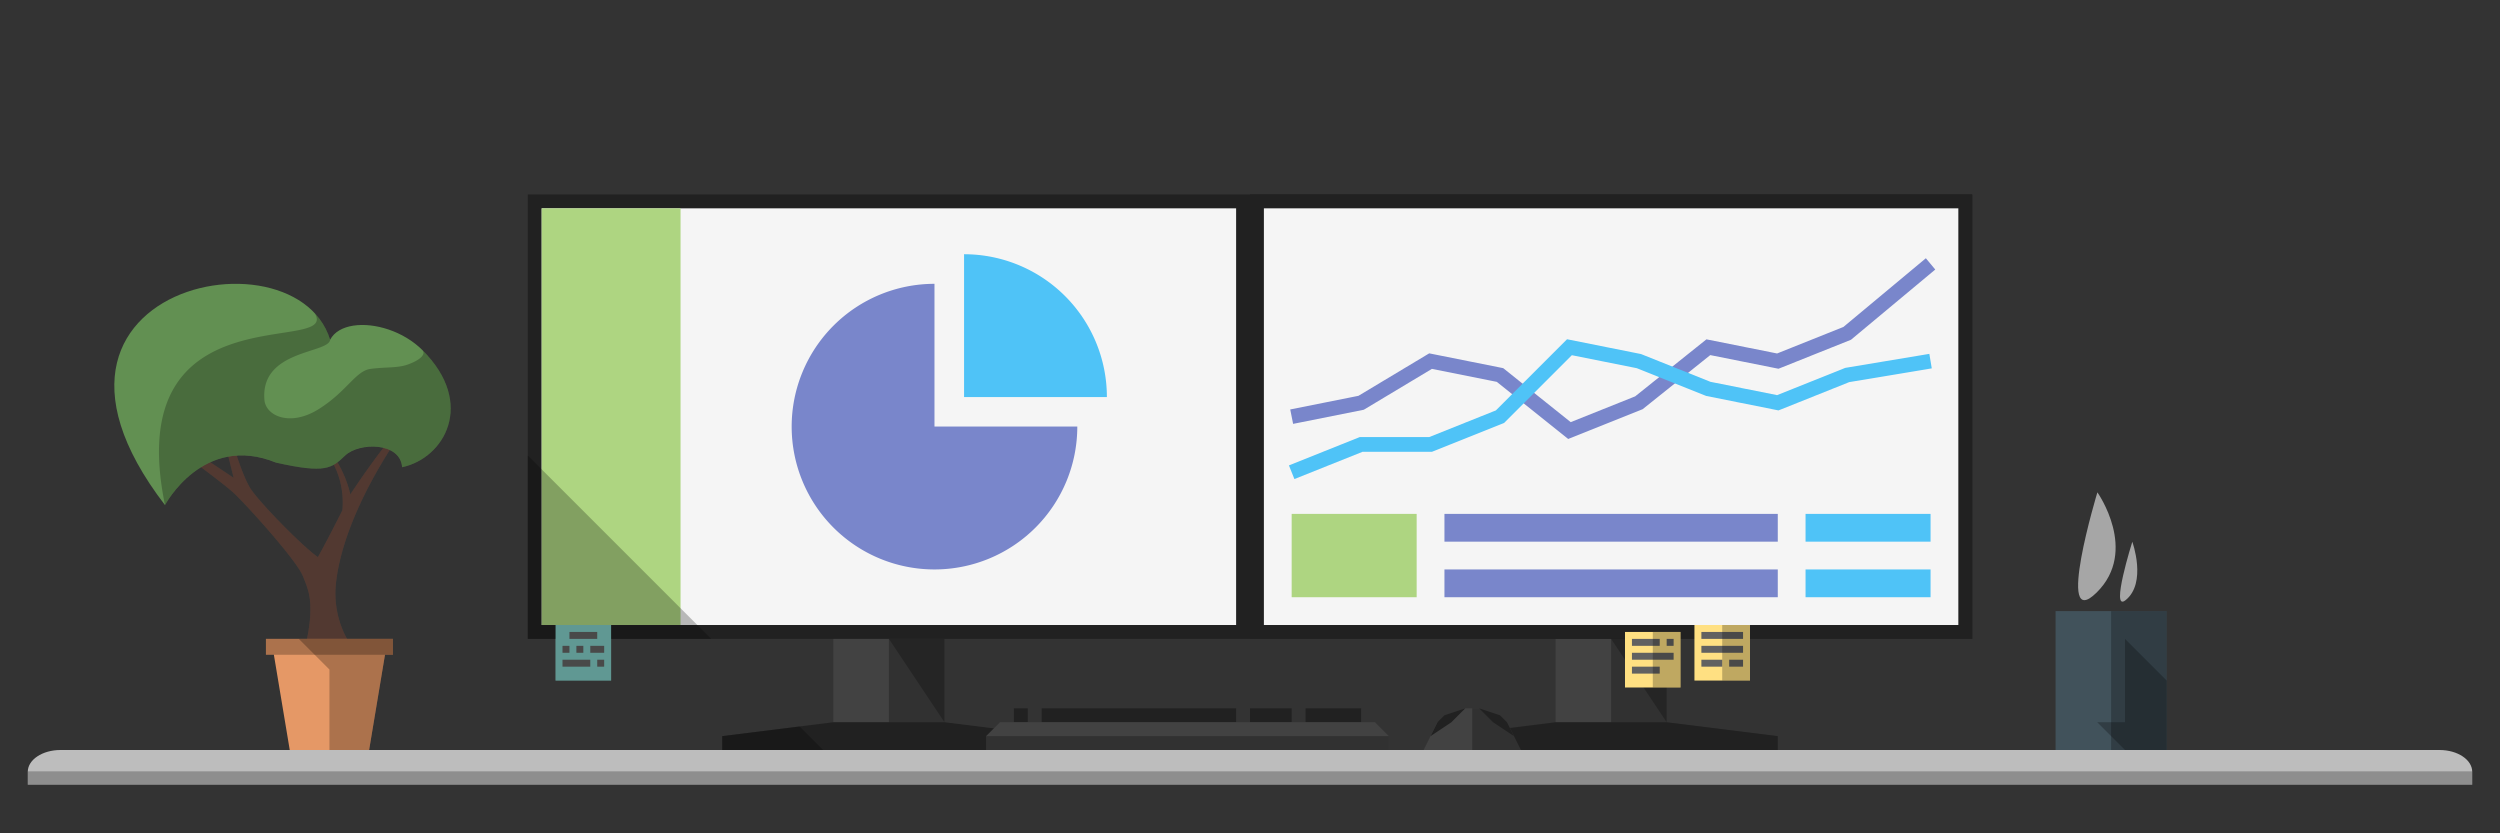 <?xml version="1.0" encoding="UTF-8"?>
<svg xmlns="http://www.w3.org/2000/svg" width="90cm" height="30cm" viewBox="0 0 2551.181 850.39">
  <rect x="0" y="0" width="2551.181" height="850.39" fill="#333333" stroke="none"/>
  <defs>
    <style>.a{fill:#6d4c41;}.b{opacity:0.25;}.c{fill:#424242;}.d{fill:#212121;}.e{fill:#f5f5f5;}.f{fill:#7986cb;}.g{fill:#4fc3f7;}.h{fill:#aed581;}.i,.j{fill:none;stroke-miterlimit:10;stroke-width:15px;}.i{stroke:#7986cb;}.j{stroke:#4fc3f7;}.k{fill:#41525b;}.l{fill:#ccc;opacity:0.75;}.m{fill:#e59866;}.n{fill:#bdbdbd;}.o{fill:#ffe082;}.p{fill:#80cbc4;}.q{fill:#616161;}.r{fill:#629052;}</style>
  </defs>
  <title>software</title>
  <path class="a" d="M409.062,442.05h-5.667s-17.5,19.575-45.922,62.493C351.32,476.648,333.896,456.5,333.896,456.5l-3.25,2.75c21.453,25.212,19.457,55.018,18.71,61.564-8.856,17.594-17.759,34.754-24.955,47.723-16.147-11.397-57.666-53.888-67.941-68.719-10.248-14.791-21.814-57.769-21.814-57.769h-7.465L238.419,487.581,170.122,442.05H158.062s67.269,48.713,80.464,61.021c13.224,12.336,63.439,67.986,70.268,84.184,6.814,16.161,8.175,23.054,7.888,37.775s-4.536,32.03-4.536,32.03h45.25a75.876,75.876,0,0,1-8-15.059,97.205,97.205,0,0,1-6.865-43.456C346.396,553,372.271,495.625,409.062,442.05Z"></path>
  <path class="b" d="M409.062,442.05h-5.667s-17.5,19.575-45.922,62.493C351.32,476.648,333.896,456.5,333.896,456.5l-3.25,2.75c21.453,25.212,19.457,55.018,18.71,61.564-8.856,17.594-17.759,34.754-24.955,47.723-16.147-11.397-57.666-53.888-67.941-68.719-10.248-14.791-21.814-57.769-21.814-57.769h-7.465L238.419,487.581,170.122,442.05H158.062s67.269,48.713,80.464,61.021c13.224,12.336,63.439,67.986,70.268,84.184,6.814,16.161,8.175,23.054,7.888,37.775s-4.536,32.03-4.536,32.03h45.25a75.876,75.876,0,0,1-8-15.059,97.205,97.205,0,0,1-6.865-43.456C346.396,553,372.271,495.625,409.062,442.05Z"></path>
  <rect class="c" x="1587.403" y="637.795" width="113.386" height="113.386"></rect>
  <rect class="c" x="850.396" y="637.795" width="113.386" height="113.386"></rect>
  <rect class="d" x="1275.592" y="198.425" width="737.008" height="453.543"></rect>
  <rect class="d" x="1275.592" y="198.425" width="737.008" height="453.543"></rect>
  <rect class="e" x="1289.766" y="212.598" width="708.661" height="425.197"></rect>
  <rect class="d" x="538.585" y="198.425" width="737.008" height="453.543"></rect>
  <rect class="e" x="552.758" y="212.598" width="708.661" height="425.197"></rect>
  <polygon class="d" points="1077.167 751.181 963.781 737.008 850.396 737.008 737.01 751.181 737.01 765.354 1077.167 765.354 1077.167 751.181"></polygon>
  <polygon class="d" points="1814.175 751.181 1700.789 737.008 1587.403 737.008 1474.018 751.181 1474.018 765.354 1814.175 765.354 1814.175 751.181"></polygon>
  <polygon class="b" points="963.781 651.969 907.088 651.969 963.781 737.008 963.781 651.969"></polygon>
  <polygon class="b" points="1700.789 651.969 1644.096 651.969 1700.789 737.008 1700.789 651.969"></polygon>
  <path class="f" d="M953.613,435.238V289.627A145.738,145.738,0,1,0,1099.351,435.365c0-.042-.003-.084-.003-.127Z"></path>
  <path class="g" d="M983.932,405.172h145.611A145.738,145.738,0,0,0,983.806,259.435V405.172Z"></path>
  <rect class="h" x="552.758" y="212.598" width="141.732" height="425.197"></rect>
  <rect class="h" x="1318.112" y="524.409" width="127.559" height="85.039"></rect>
  <rect class="f" x="1474.018" y="524.409" width="340.157" height="28.346"></rect>
  <rect class="f" x="1474.018" y="581.102" width="340.157" height="28.346"></rect>
  <rect class="g" x="1842.522" y="524.409" width="127.559" height="28.346"></rect>
  <rect class="g" x="1842.522" y="581.102" width="127.559" height="28.346"></rect>
  <polyline class="i" points="1318.112 425.197 1388.978 411.024 1459.844 368.504 1530.711 382.677 1601.577 439.37 1672.443 411.024 1743.309 354.331 1814.175 368.504 1885.041 340.157 1970.081 269.291"></polyline>
  <polyline class="j" points="1970.081 368.504 1885.041 382.677 1814.175 411.024 1743.309 396.85 1672.443 368.504 1601.577 354.331 1530.711 425.197 1459.844 453.543 1388.978 453.543 1318.112 481.89"></polyline>
  <rect class="d" x="1034.648" y="722.835" width="14.173" height="14.173"></rect>
  <rect class="d" x="1062.994" y="722.835" width="198.425" height="14.173"></rect>
  <rect class="d" x="1332.285" y="722.835" width="56.693" height="14.173"></rect>
  <rect class="d" x="1275.592" y="722.835" width="42.52" height="14.173"></rect>
  <polygon class="c" points="1006.301 765.354 1006.301 751.181 1020.474 737.008 1403.151 737.008 1417.325 751.181 1417.325 765.354 1006.301 765.354"></polygon>
  <rect class="b" x="907.088" y="651.968" width="56.693" height="85.039"></rect>
  <rect class="b" x="1644.096" y="651.968" width="56.693" height="85.039"></rect>
  <rect class="k" x="2097.64" y="623.622" width="113.386" height="141.732"></rect>
  <path class="l" d="M2140.327,502.416s-43.796,144.722-.722,102.202S2140.327,502.416,2140.327,502.416Z"></path>
  <path class="l" d="M2168.962,612.553c-15.726,12.428,6.998-59.723,6.998-59.723S2191.202,594.977,2168.962,612.553Z"></path>
  <rect class="k" x="2140.159" y="651.968" width="28.346" height="85.039"></rect>
  <polygon class="b" points="2140.159 737.008 2168.506 765.354 2211.025 765.354 2211.025 694.488 2168.506 651.969 2168.506 737.008 2140.159 737.008"></polygon>
  <rect class="b" x="2154.333" y="623.622" width="56.693" height="141.732"></rect>
  <rect class="b" x="1006.301" y="751.181" width="411.024" height="14.173"></rect>
  <polygon class="c" points="1452.758 765.354 1466.931 737.008 1495.277 722.835 1509.451 722.835 1537.797 737.008 1551.97 765.354 1452.758 765.354"></polygon>
  <polygon class="b" points="1502.364 722.835 1502.364 765.354 1551.97 765.354 1537.797 737.008 1509.451 722.835 1502.364 722.835"></polygon>
  <polygon class="d" points="1537.797 737.008 1530.711 729.921 1509.451 722.835 1516.537 729.921 1523.624 737.008 1544.884 751.181 1537.797 737.008"></polygon>
  <polygon class="d" points="1474.018 729.921 1466.931 737.008 1459.844 751.181 1481.104 737.008 1488.191 729.921 1495.277 722.835 1474.018 729.921"></polygon>
  <polygon class="m" points="271.382 651.969 271.382 668.166 279.481 668.166 295.679 765.354 376.669 765.354 392.867 668.166 400.966 668.166 400.966 651.969 271.382 651.969"></polygon>
  <rect class="b" x="271.382" y="651.968" width="129.584" height="16.198"></rect>
  <path class="n" d="M2489.49,765.354H61.695c-18.417,0-33.346,9.953-33.346,22.231H2522.836C2522.836,775.307,2507.907,765.354,2489.49,765.354Z"></path>
  <rect class="n" x="28.348" y="787.585" width="2494.488" height="13.202"></rect>
  <rect class="b" x="28.348" y="787.585" width="2494.488" height="13.202"></rect>
  <rect class="o" x="1729.136" y="637.795" width="56.693" height="56.693"></rect>
  <rect class="p" x="566.931" y="637.795" width="56.693" height="56.693"></rect>
  <rect class="q" x="1736.222" y="659.055" width="42.52" height="7.087"></rect>
  <rect class="q" x="1764.569" y="673.228" width="14.173" height="7.087"></rect>
  <rect class="q" x="1736.222" y="673.228" width="21.26" height="7.087"></rect>
  <rect class="q" x="1736.222" y="644.882" width="42.52" height="7.087"></rect>
  <rect class="q" x="581.104" y="644.882" width="28.346" height="7.087"></rect>
  <rect class="q" x="588.191" y="659.055" width="7.087" height="7.087"></rect>
  <rect class="q" x="574.018" y="659.055" width="7.087" height="7.087"></rect>
  <rect class="q" x="574.018" y="673.228" width="28.346" height="7.087"></rect>
  <rect class="q" x="609.451" y="673.228" width="7.087" height="7.087"></rect>
  <rect class="q" x="602.364" y="659.055" width="14.173" height="7.087"></rect>
  <rect class="o" x="1658.27" y="644.882" width="56.693" height="56.693"></rect>
  <rect class="q" x="1665.356" y="651.968" width="28.346" height="7.087"></rect>
  <rect class="q" x="1665.356" y="666.142" width="42.52" height="7.087"></rect>
  <rect class="b" x="1757.482" y="637.795" width="28.346" height="56.693"></rect>
  <rect class="q" x="1665.356" y="680.315" width="28.346" height="7.087"></rect>
  <rect class="q" x="1700.789" y="651.968" width="7.087" height="7.087"></rect>
  <rect class="b" x="1686.616" y="644.882" width="28.346" height="56.693"></rect>
  <polygon class="b" points="815.912 741.318 737.01 751.181 737.01 765.354 839.948 765.354 815.912 741.318"></polygon>
  <polygon class="b" points="538.585 464.782 538.585 651.969 566.931 651.969 566.931 694.488 623.624 694.488 623.624 651.969 725.771 651.969 538.585 464.782"></polygon>
  <path class="r" d="M168.373,515.431s38.848-73.771,113.333-43.333c50.667,11.333,56.667,5.941,70.667-7.363s56-13.97,58,12.03c42.854-9.071,75.432-64.765,20.864-119.333-39.217-39.217-118.864-35.333-91.531,22.667C356.373,221.431-16.871,274.502,168.373,515.431Z"></path>
  <path class="b" d="M281.706,472.098c50.667,11.333,56.667,5.94,70.667-7.363s56-13.97,58,12.03c42.824-9.065,75.383-64.686,20.978-119.217l-.204-.204c-.078-.077-.158-.152-.236-.229,4.363,4.527-2.918,10.749-15.161,15.001-10.371,3.603-22.584,2.288-37.719,4.336s-24.135,23.11-52.885,41.079-53.25,7.219-55.25-8.781c-5-52.083,65.5-47.75,67.004-62.05a69.15,69.15,0,0,0-15.706-27.069c26.083,43.665-198.453-25.907-152.821,195.801C168.373,515.431,207.221,441.66,281.706,472.098Z"></path>
  <polygon class="b" points="400.966 651.969 350.392 651.969 336.174 651.969 322.045 651.969 304.91 651.969 336.174 683.232 336.174 765.354 376.669 765.354 382.615 729.674 382.615 729.674 392.867 668.166 400.966 668.166 400.966 668.166 400.966 651.969 400.966 651.969"></polygon>
</svg>
